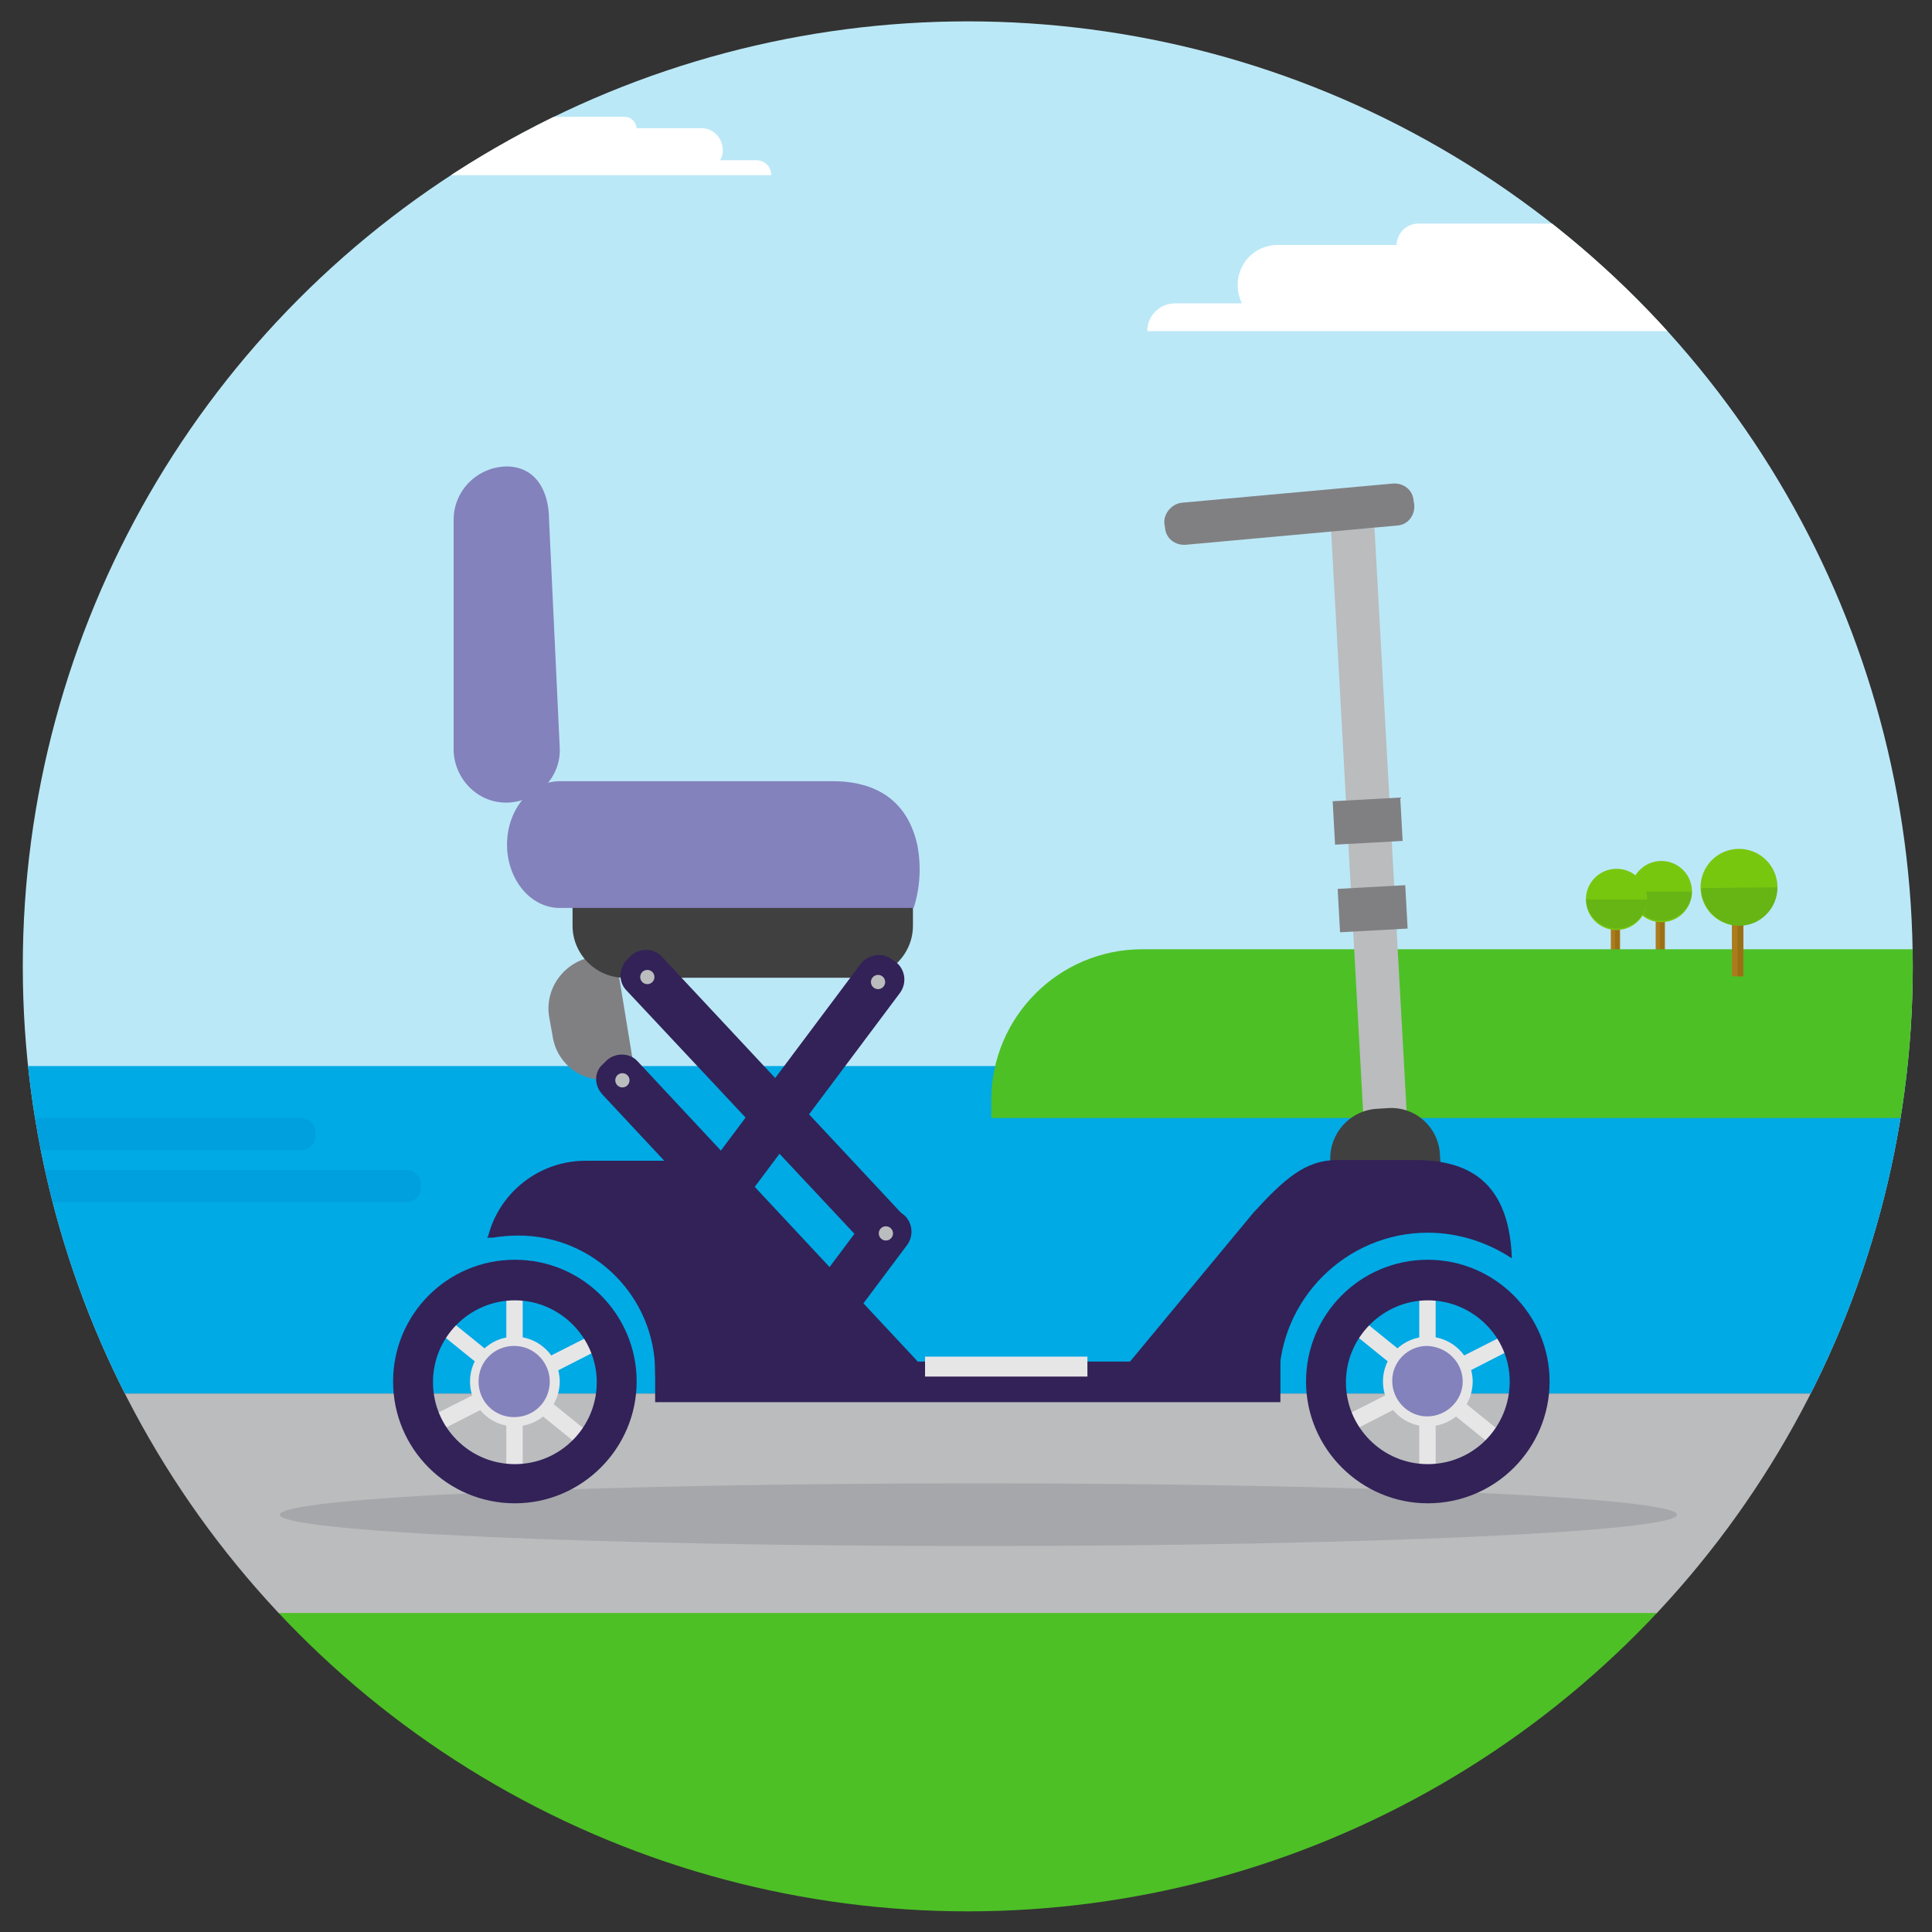 <svg enable-background="new 0 0 271.3 271.3" viewBox="0 0 271.3 271.3" xmlns="http://www.w3.org/2000/svg" xmlns:xlink="http://www.w3.org/1999/xlink"><rect x="0" y="0" width="271.3" height="271.3" fill="#333333" stroke="none"/><clipPath id="a"><circle cx="135.9" cy="135.7" r="132.7"/></clipPath><g clip-path="url(#a)"><path d="m0 0h271.3v195.7h-271.3z" fill="#bbe8f7"/><path d="m0 149.7h271.3v46h-271.3z" fill="#00aae5"/><path d="m232.5 128.6h1.3v6.7h-1.3z" fill="#ab7b1c"/><path d="m233.1 128.6h.6v6.7h-.6z" fill="#9a7015"/><circle cx="233.3" cy="125.2" fill="#78c70f" r="4.3"/><path d="m237.6 125.2c-.1 2.4-2.1 4.2-4.5 4.1-2.2-.1-4-1.9-4.1-4.1" fill="#226e2c" opacity=".2"/><path d="m226.2 129.7h1.3v6.7h-1.3z" fill="#ab7b1c"/><path d="m226.8 129.7h.6v6.7h-.6z" fill="#9a7015"/><circle cx="227" cy="126.3" fill="#78c70f" r="4.3"/><path d="m231.3 126.3c-.1 2.4-2.1 4.2-4.5 4.1-2.2-.1-4-1.9-4.1-4.1" fill="#226e2c" opacity=".2"/><path d="m160.4 133.3h110.9v23.7h-132.1v-2.5c0-11.7 9.5-21.2 21.2-21.2z" fill="#4dc026"/><path d="m0 195.7h271.3v30.9h-271.3z" fill="#babcbe"/><path d="m0 226.5h271.3v44.8h-271.3z" fill="#4dc026"/><path d="m235.5 212.7c0 2.4-43.9 4.4-98.1 4.4s-98.1-2-98.1-4.4 43.9-4.4 98.1-4.4 98.1 2 98.1 4.4" fill="#a5a7aa"/><path d="m78.6 105c.2 4.1-3.1 7.5-7.2 7.7s-7.5-3.1-7.7-7.2c0-.2 0-.4 0-.5v-32c0-4.1 3.3-7.4 7.4-7.5 4.1 0 6 3.4 6 7.5z" fill="#8382bc"/><path d="m71.1 180.5h2.3v27.5h-2.3z" fill="#e7e6e7"/><path d="m84 187 1.1 2-24.5 12.5-1.1-2.1z" fill="#e7e6e7"/><path d="m83.7 202-1.4 1.8-21.4-17.3 1.4-1.8z" fill="#e7e6e7"/><path d="m78.6 194c0 3.5-2.8 6.3-6.3 6.3s-6.3-2.8-6.3-6.3 2.8-6.3 6.3-6.3c3.5 0 6.3 2.9 6.3 6.3" fill="#e7e6e7"/><path d="m72.3 176.9c-9.5 0-17.1 7.7-17.1 17.1 0 9.5 7.7 17.1 17.1 17.1s17.1-7.7 17.1-17.1c0-9.4-7.6-17.1-17.1-17.1zm0 28.7c-6.4 0-11.5-5.2-11.5-11.5 0-6.4 5.2-11.5 11.5-11.5s11.5 5.2 11.5 11.5c0 6.3-5.1 11.5-11.5 11.5" fill="#322257"/><path d="m199.3 180.5h2.3v27.5h-2.3z" fill="#e7e6e7"/><path d="m212.2 187 1 2-24.4 12.5-1.1-2.1z" fill="#e7e6e7"/><path d="m211.9 202-1.4 1.8-21.4-17.3 1.4-1.8z" fill="#e7e6e7"/><path d="m206.8 194c0 3.5-2.8 6.3-6.3 6.3s-6.3-2.8-6.3-6.3 2.8-6.3 6.3-6.3c3.5 0 6.3 2.9 6.3 6.3" fill="#e7e6e7"/><path d="m200.5 176.9c-9.5 0-17.1 7.7-17.1 17.1s7.7 17.1 17.1 17.1c9.5 0 17.1-7.7 17.1-17.1 0-9.4-7.7-17.1-17.1-17.1m0 28.7c-6.4 0-11.5-5.2-11.5-11.5s5.2-11.5 11.5-11.5 11.5 5.1 11.5 11.4c0 6.4-5.1 11.6-11.5 11.6" fill="#322257"/><path d="m92 191.2h87.8v5.7h-87.8z" fill="#322257"/><path d="m72.3 167.9c.8-.1-.3 0 .5 0 1.6 0 3.2.2 4.8.5v-.1c11.5 2.4 19.8 12.6 19.9 24.4.1 1.5-1.1 2.8-2.6 2.9s-2.8-1.1-2.9-2.6c0-.1 0-.2 0-.3 0-10.6-8.6-19.2-19.2-19.2-1.2 0-2.4.1-3.6.3-.3 0-.5 0-.8 0" fill="#322257"/><path d="m83.1 134.4 3.3-.5 2.8 17.1-3.3.5c-4 .7-7.7-2-8.3-6l-.5-2.8c-.6-3.9 2.1-7.6 6-8.3z" fill="#808083"/><path d="m80.4 130v-3.4h47.8v3.4c0 4-3.3 7.3-7.3 7.3h-33.2c-4 0-7.3-3.3-7.3-7.3z" fill="#404041"/><path d="m84.7 149.4.5-.5c1.2-1.1 3.2-1.1 4.3.1l39.1 41.9c1.1 1.2 1.1 3.2-.1 4.3l-.5.5c-1.2 1.1-3.2 1.1-4.3-.1l-39.1-41.9c-1.2-1.3-1.2-3.2.1-4.3z" fill="#322257"/><path d="m88.1 134.7.5-.5c1.2-1.1 3.2-1.1 4.3.1l33.9 36.3c1.1 1.2 1.1 3.2-.1 4.3l-.5.5c-1.2 1.1-3.2 1.1-4.3-.1l-34-36.3c-1.1-1.2-1-3.1.2-4.3z" fill="#322257"/><path d="m125.2 134.7.6.4c1.3 1 1.6 2.9.6 4.3l-31.9 42.6c-1 1.3-2.9 1.6-4.3.6l-.6-.4c-1.3-1-1.6-2.9-.6-4.3l31.9-42.6c1.1-1.3 3-1.6 4.3-.6z" fill="#322257"/><path d="m126.2 170.1.6.4c1.3 1 1.6 2.9.6 4.3l-15.5 20.7c-1 1.3-2.9 1.6-4.3.6l-.6-.4c-1.3-1-1.6-2.9-.6-4.3l15.5-20.7c1.1-1.4 3-1.6 4.3-.6z" fill="#322257"/><path d="m189.5 74.2h6.1v97.8h-6.1z" fill="#babcbe" transform="matrix(.999 -.055 .055 .999 -6.472 10.765)"/><path d="m193.4 155.7 1.6-.1c3.8-.2 7 2.7 7.2 6.5l.2 3-15.4.8-.2-3c-.1-3.8 2.8-7 6.6-7.2z" fill="#404041"/><path d="m117 109.7c4.1 0 10.1 1.3 11.8 8.9.6 3 .4 6.1-.5 8.9h-49.7c-4.1 0-7.4-4-7.4-8.9s3.3-8.9 7.4-8.9z" fill="#8382bc"/><path d="m187.2 112.2h9.5v6.1h-9.5z" fill="#808083" transform="matrix(.999 -.055 .055 .999 -6.045 10.725)"/><path d="m187.9 124.5h9.5v6.1h-9.5z" fill="#808083" transform="matrix(.999 -.055 .055 .999 -6.719 10.78)"/><path d="m165.9 70.6 29.7-2.7c1.5-.1 2.8.9 2.9 2.4l.1.6c.1 1.5-.9 2.8-2.4 2.9l-29.7 2.7c-1.5.1-2.8-.9-2.9-2.4l-.1-.6c-.1-1.4 1-2.7 2.4-2.9z" fill="#808083"/><path d="m68.5 173.8c1.5-6.3 7.2-10.8 13.7-10.8h16.4l29.6 32.5-33.4-.1-.3-10.7-8.3-9.4-8.6-5.5z" fill="#322257"/><path d="m77.2 194c0 2.8-2.2 5-5 5s-5-2.2-5-5 2.2-5 5-5 5 2.3 5 5" fill="#8382bc"/><path d="m205.4 194c0 2.7-2.3 4.9-5 4.9s-4.9-2.3-4.9-5 2.2-4.9 4.9-4.9c2.8.1 5 2.3 5 5" fill="#8382bc"/><g fill="#babcbe"><circle cx="87.4" cy="151.7" r="1"/><circle cx="124.4" cy="173.2" r="1"/><circle cx="123.3" cy="137.9" r="1"/><circle cx="90.9" cy="137.2" r="1"/></g><path d="m129.9 190.5h22.8v2.8h-22.8z" fill="#e7e6e7"/><path d="m179.6 194c0-11.5 9.4-20.9 20.9-20.9 4.2 0 8.3 1.3 11.8 3.6-.4-11.9-7.4-13.8-13.7-13.8h-10.9c-4.4 0-7.4 2.7-11.7 7.4l-20.8 25.1 21-.1c1 .7 2.4.7 3.3-.1.1-.3.1-.8.1-1.2z" fill="#322257"/><path d="m-7.6 157h49.9c1.1 0 2 .9 2 2v.5c0 1.1-.9 2-2 2h-49.9c-1.1 0-2-.9-2-2v-.5c0-1.1.9-2 2-2z" fill="#0075c0" opacity=".2"/><path d="m-4.2 164.3h61.3c1.1 0 2 .9 2 2v.5c0 1.1-.9 2-2 2h-61.3c-1.1 0-2-.9-2-2v-.5c0-1.1.9-2 2-2z" fill="#0075c0" opacity=".2"/><path d="m243.2 128.8h1.6v8.3h-1.6z" fill="#ab7b1c"/><path d="m244 128.8h.8v8.3h-.8z" fill="#9a7015"/><circle cx="244.2" cy="124.6" fill="#78c70f" r="5.4"/><path d="m249.6 124.6c0 3-2.4 5.4-5.3 5.4s-5.4-2.4-5.4-5.3" fill="#226e2c" opacity=".2"/><path d="m56.6 22.5h2.6c-.8-1.5-.3-3.3 1.2-4.1.2-.1.4-.2.6-.2v-.1c0-.9.8-1.7 1.7-1.7h25c.9 0 1.6.7 1.7 1.6h9.1c1.7 0 3 1.4 3 3.1 0 .5-.1 1-.4 1.4h5.1c1.2 0 2.1.9 2.1 2.1h-53.8c0-1.2.9-2.1 2.1-2.1z" fill="#fff"/><path d="m256.1 42.6h-4.8c.4-.8.6-1.7.6-2.6 0-2.4-1.5-4.6-3.8-5.3 0-.1 0-.1 0-.2 0-1.7-1.4-3.1-3.1-3.1h-45.8c-1.7 0-3 1.3-3.1 3h-16.7c-3.1 0-5.6 2.5-5.6 5.6 0 .9.2 1.8.6 2.6h-9.4c-2.1 0-3.9 1.7-3.9 3.9h98.8c.2-2.2-1.6-3.9-3.8-3.9.1 0 .1 0 0 0z" fill="#fff"/></g></svg>
